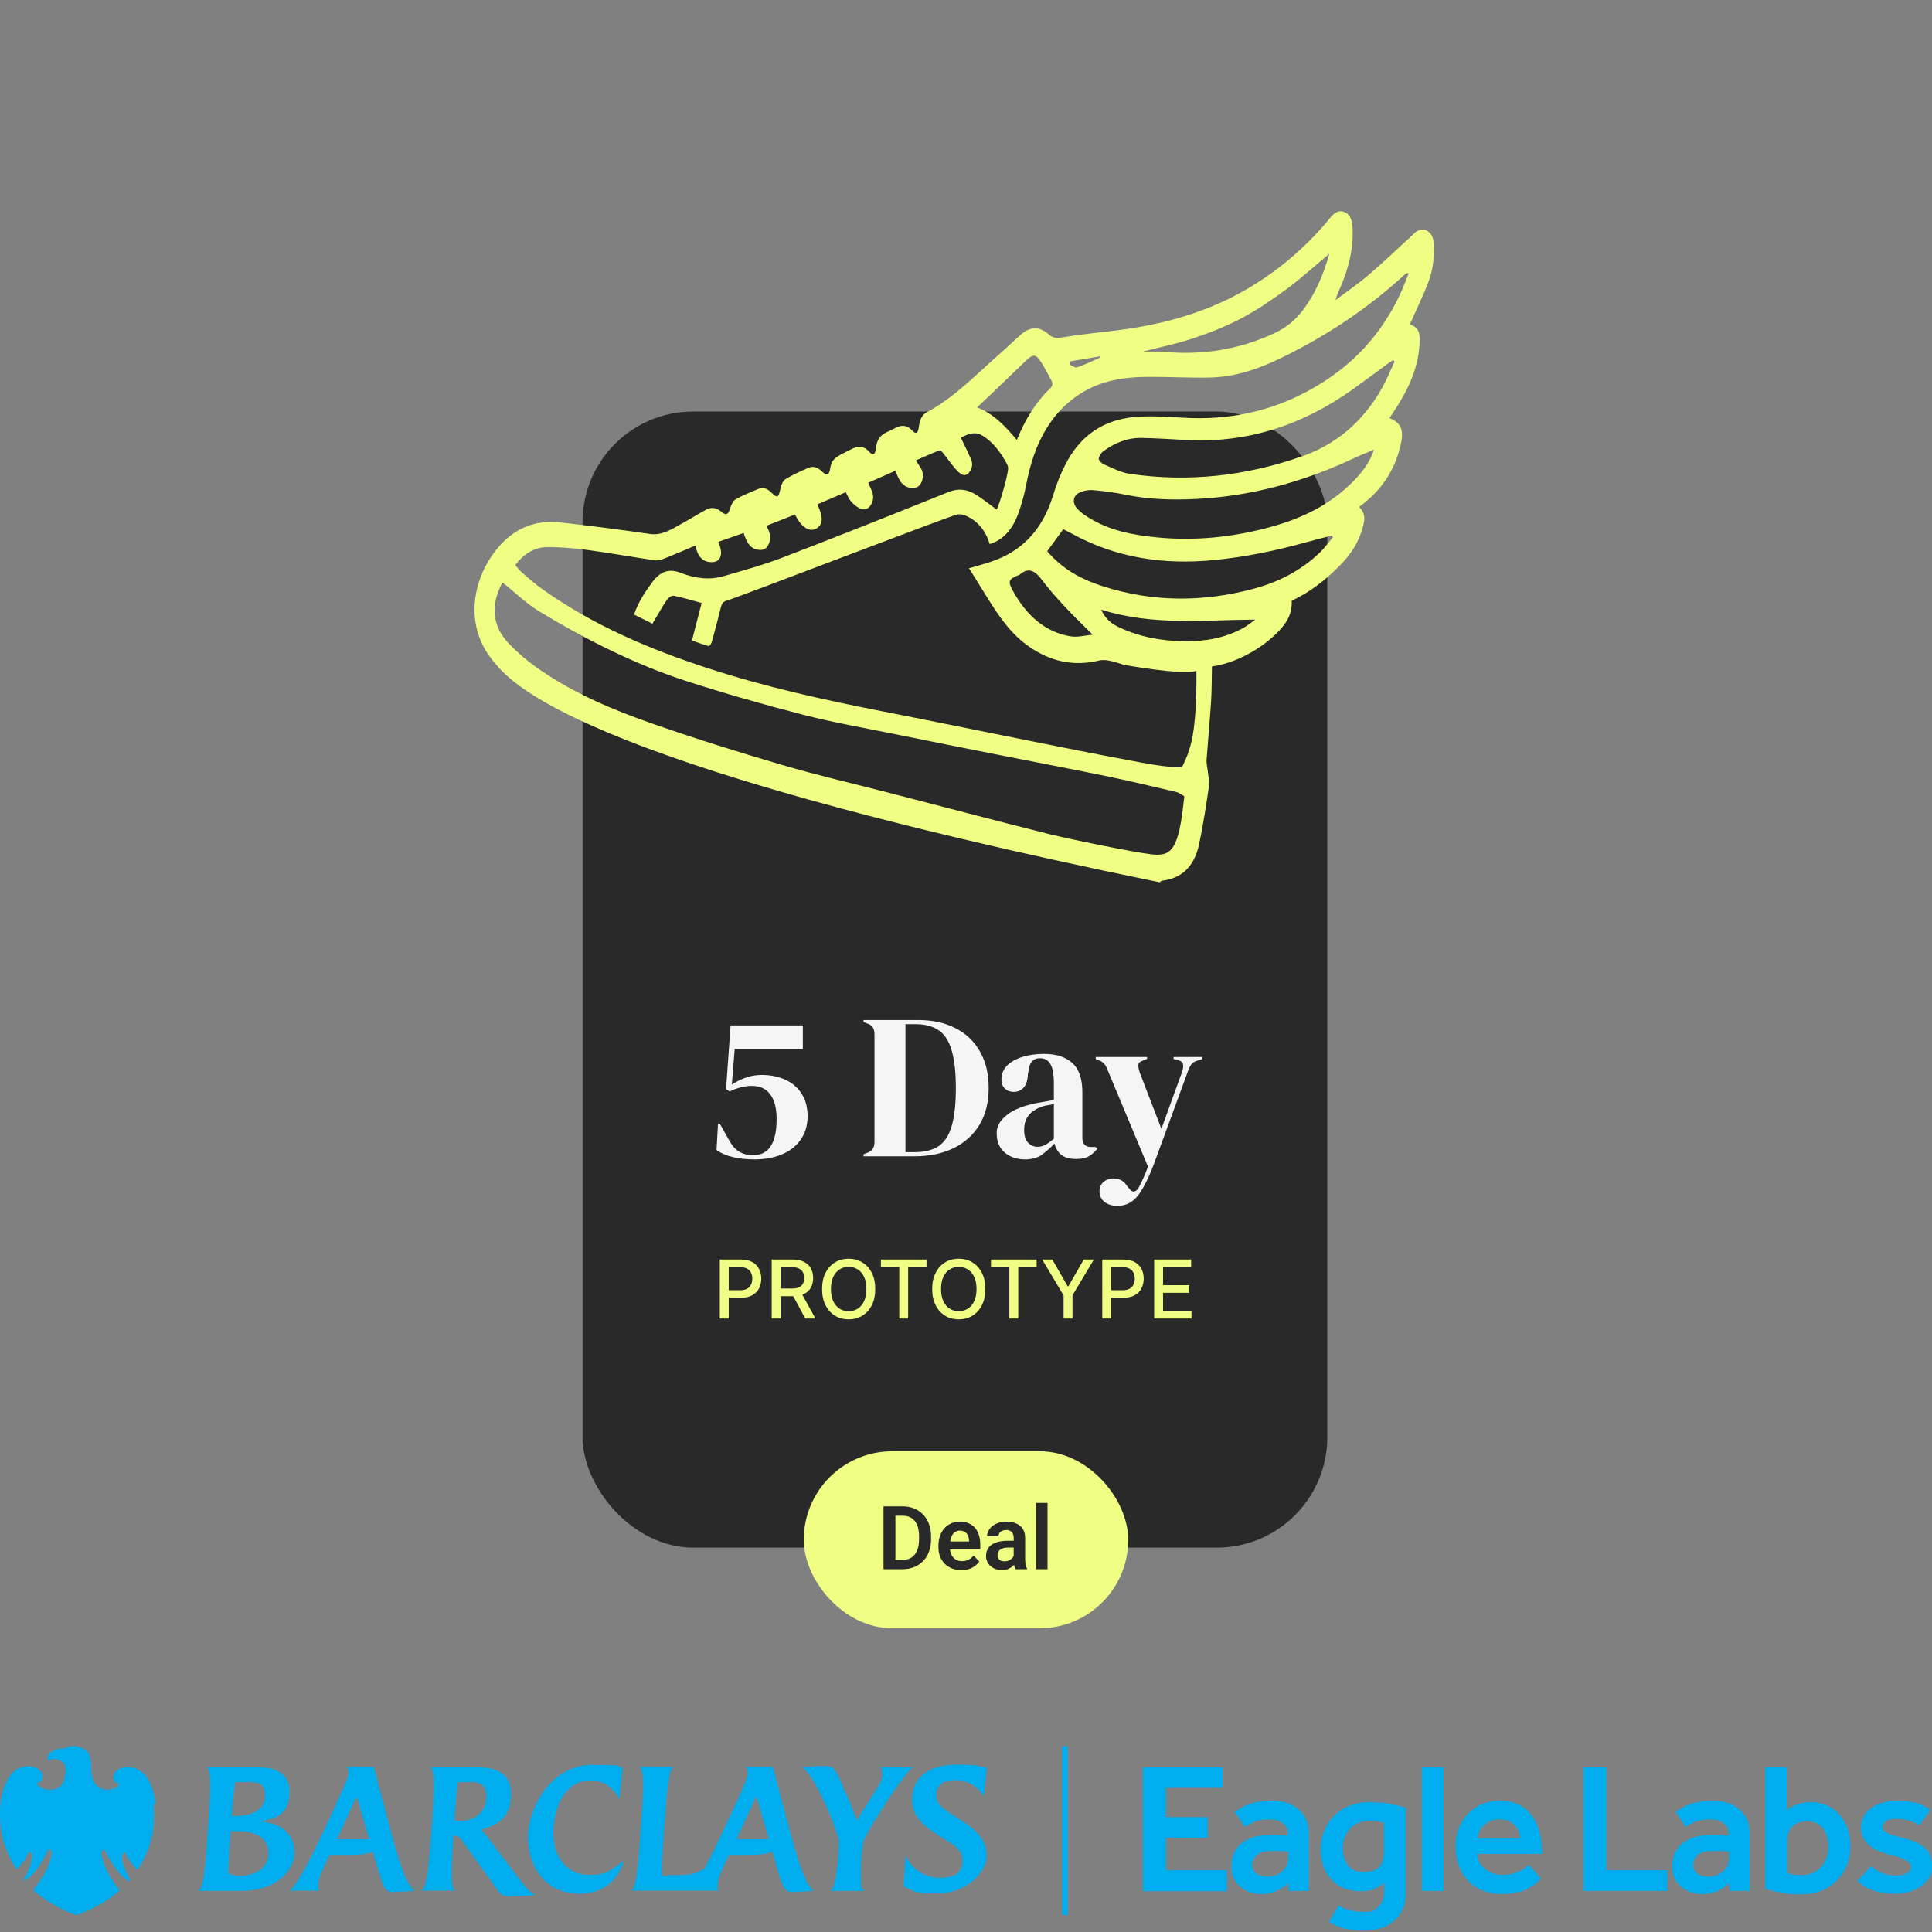 <?xml version="1.0" encoding="UTF-8"?> <svg xmlns="http://www.w3.org/2000/svg" width="262" height="262" viewBox="0 0 262 262" fill="none"><rect x="0" y="0" width="262" height="262" fill="#808080" stroke="none"/><rect x="79" y="55.806" width="101" height="154.068" rx="15" fill="#292929"></rect><rect x="110" y="197.806" width="42" height="22" rx="11" fill="#F0FF83"></rect><rect x="110" y="197.806" width="42" height="22" rx="11" stroke="#F0FF83" stroke-width="2"></rect><path d="M122.363 212.806H120.523L120.535 211.54H122.363C122.859 211.54 123.275 211.431 123.611 211.212C123.947 210.989 124.201 210.671 124.373 210.257C124.545 209.839 124.631 209.339 124.631 208.757V208.317C124.631 207.868 124.582 207.472 124.484 207.128C124.387 206.784 124.242 206.495 124.051 206.261C123.863 206.026 123.631 205.849 123.354 205.728C123.076 205.606 122.758 205.546 122.398 205.546H120.488V204.274H122.398C122.969 204.274 123.488 204.37 123.957 204.562C124.43 204.753 124.838 205.028 125.182 205.388C125.529 205.743 125.795 206.169 125.979 206.665C126.166 207.161 126.26 207.716 126.26 208.329V208.757C126.26 209.366 126.166 209.921 125.979 210.421C125.795 210.917 125.529 211.343 125.182 211.698C124.838 212.054 124.428 212.327 123.951 212.519C123.475 212.71 122.945 212.806 122.363 212.806ZM121.426 204.274V212.806H119.814V204.274H121.426ZM130.361 212.923C129.881 212.923 129.449 212.845 129.066 212.688C128.684 212.532 128.357 212.315 128.088 212.038C127.822 211.757 127.617 211.431 127.473 211.06C127.332 210.685 127.262 210.282 127.262 209.853V209.618C127.262 209.13 127.332 208.687 127.473 208.288C127.613 207.886 127.812 207.54 128.07 207.251C128.328 206.962 128.637 206.739 128.996 206.583C129.355 206.427 129.752 206.349 130.186 206.349C130.635 206.349 131.031 206.425 131.375 206.577C131.719 206.726 132.006 206.937 132.236 207.21C132.467 207.483 132.641 207.812 132.758 208.194C132.875 208.573 132.934 208.993 132.934 209.454V210.104H127.965V209.038H131.41V208.921C131.402 208.675 131.355 208.45 131.27 208.247C131.184 208.04 131.051 207.876 130.871 207.755C130.691 207.63 130.459 207.567 130.174 207.567C129.943 207.567 129.742 207.618 129.57 207.72C129.402 207.817 129.262 207.958 129.148 208.142C129.039 208.321 128.957 208.536 128.902 208.786C128.848 209.036 128.82 209.313 128.82 209.618V209.853C128.82 210.118 128.855 210.364 128.926 210.591C129 210.817 129.107 211.015 129.248 211.183C129.393 211.347 129.564 211.476 129.764 211.569C129.967 211.659 130.197 211.704 130.455 211.704C130.779 211.704 131.072 211.642 131.334 211.517C131.6 211.388 131.83 211.198 132.025 210.948L132.805 211.757C132.672 211.952 132.492 212.14 132.266 212.319C132.043 212.499 131.773 212.646 131.457 212.759C131.141 212.868 130.775 212.923 130.361 212.923ZM137.463 211.458V208.534C137.463 208.319 137.426 208.134 137.352 207.978C137.277 207.821 137.164 207.7 137.012 207.614C136.859 207.528 136.666 207.485 136.432 207.485C136.225 207.485 136.043 207.521 135.887 207.591C135.734 207.661 135.617 207.761 135.535 207.89C135.453 208.015 135.412 208.159 135.412 208.323H133.859C133.859 208.062 133.922 207.813 134.047 207.579C134.172 207.341 134.35 207.13 134.58 206.946C134.814 206.759 135.094 206.612 135.418 206.507C135.746 206.401 136.113 206.349 136.52 206.349C137 206.349 137.428 206.431 137.803 206.595C138.182 206.755 138.479 206.997 138.693 207.321C138.912 207.646 139.021 208.054 139.021 208.546V211.312C139.021 211.628 139.041 211.899 139.08 212.126C139.123 212.349 139.186 212.542 139.268 212.706V212.806H137.691C137.617 212.646 137.561 212.442 137.521 212.196C137.482 211.946 137.463 211.7 137.463 211.458ZM137.68 208.944L137.691 209.864H136.713C136.471 209.864 136.258 209.89 136.074 209.94C135.891 209.987 135.74 210.058 135.623 210.151C135.506 210.241 135.418 210.351 135.359 210.479C135.301 210.604 135.271 210.747 135.271 210.907C135.271 211.063 135.307 211.204 135.377 211.329C135.451 211.454 135.557 211.554 135.693 211.628C135.834 211.698 135.998 211.733 136.186 211.733C136.459 211.733 136.697 211.679 136.9 211.569C137.104 211.456 137.262 211.319 137.375 211.159C137.488 210.999 137.549 210.847 137.557 210.702L138.002 211.37C137.947 211.53 137.865 211.7 137.756 211.88C137.646 212.06 137.506 212.228 137.334 212.384C137.162 212.54 136.955 212.669 136.713 212.771C136.471 212.872 136.189 212.923 135.869 212.923C135.459 212.923 135.092 212.841 134.768 212.677C134.443 212.513 134.188 212.288 134 212.003C133.812 211.718 133.719 211.394 133.719 211.03C133.719 210.694 133.781 210.397 133.906 210.14C134.031 209.882 134.217 209.665 134.463 209.489C134.709 209.31 135.014 209.175 135.377 209.085C135.744 208.991 136.164 208.944 136.637 208.944H137.68ZM142.057 203.806V212.806H140.504V203.806H142.057Z" fill="#292929"></path><path d="M66.885 89.647C69.059 92.246 76.563 103.142 157.299 119.656C157.432 119.458 157.542 119.435 157.652 119.423C160.142 119.115 161.947 117.622 162.61 114.481C163.155 111.909 163.563 109.286 163.938 106.664C164.045 105.922 163.826 105.104 163.751 104.324C163.71 103.915 163.59 103.499 163.618 103.099C163.812 100.419 164.068 97.745 164.238 95.061C164.337 93.504 164.317 91.934 164.35 90.382C167.505 89.932 171.023 88.088 173.437 85.558C174.433 84.513 175.257 83.297 175.169 81.467C177.645 80.302 179.812 78.637 181.802 76.575C182.977 75.358 184.005 73.972 184.593 72.2C185.191 70.396 185.201 69.677 184.304 68.739C184.541 68.559 184.769 68.398 184.99 68.22C187.332 66.322 189.121 63.875 189.927 60.41C190.411 58.328 190.067 57.379 188.428 56.695C188.899 55.969 189.385 55.274 189.824 54.536C191.223 52.176 192.344 49.66 192.51 46.628C192.603 44.945 192.328 44.43 191.19 43.977C191.991 42.184 192.863 40.398 193.602 38.53C194.232 36.939 194.515 35.199 194.464 33.4C194.44 32.563 194.273 31.767 193.63 31.362C192.947 30.931 192.293 31.139 191.703 31.72C191.568 31.853 191.433 31.988 191.294 32.115C189.386 33.857 187.511 35.659 185.562 37.319C184.129 38.538 182.598 39.575 181.112 40.692C181.274 40.039 181.532 39.524 181.763 38.988C182.857 36.445 183.575 33.767 183.417 30.827C183.371 29.95 183.148 29.114 182.367 28.775C181.587 28.436 180.989 28.807 180.441 29.479C177.475 33.115 174.11 36.05 170.433 38.394C164.435 42.219 157.989 43.992 151.351 44.816C148.887 45.124 146.416 45.358 143.964 45.766C143.268 45.882 142.769 45.846 142.181 45.32C141.006 44.27 139.736 44.278 138.532 45.301C137.556 46.131 136.633 47.06 135.664 47.906C132.421 50.742 129.369 53.965 125.675 55.908C124.999 56.264 124.715 57.015 124.606 57.885C124.498 58.75 124.23 58.944 123.735 58.408C123.055 57.673 122.336 57.591 121.54 57.981C121.083 58.206 120.63 58.443 120.169 58.653C119.355 59.025 118.883 59.708 118.778 60.826C118.702 61.634 118.374 61.827 117.911 61.302C117.112 60.397 116.283 60.462 115.386 60.95C114.89 61.219 114.378 61.439 113.886 61.721C113.298 62.059 112.747 62.44 112.614 63.374C112.459 64.46 112.158 64.624 111.444 63.916C110.86 63.336 110.25 63.173 109.589 63.46C108.547 63.915 107.505 64.387 106.513 64.984C106.2 65.172 105.941 65.747 105.845 66.209C105.571 67.529 105.449 67.624 104.55 66.743C104.02 66.225 103.451 66.047 102.828 66.307C101.805 66.734 100.773 67.148 99.789 67.695C99.465 67.873 99.18 68.396 99.044 68.843C98.758 69.777 98.505 69.973 97.817 69.392C97.134 68.815 96.442 68.743 95.724 69.133C94.642 69.72 93.587 70.38 92.509 70.976C91.124 71.741 89.799 72.649 88.169 72.412C84.102 71.824 80.028 71.296 75.949 70.846C72.434 70.456 69.341 71.709 66.906 75.068C63.974 79.115 63.064 85.079 66.888 89.648L66.885 89.647ZM168.665 85.121C166.106 86.556 163.402 86.986 160.626 86.957C157.584 86.924 154.61 86.409 151.752 85.065C150.841 84.636 149.976 84.059 149.322 82.674C156.351 84.877 163.265 84.07 170.234 84.023C169.713 84.392 169.21 84.814 168.665 85.119L168.665 85.121ZM178.952 74.96C176.296 77.491 173.246 78.965 170.033 79.831C163.17 81.677 156.301 81.681 149.483 79.478C146.979 78.669 144.579 77.478 142.548 75.355C142.362 75.162 142.188 74.949 142.008 74.746C142.73 73.761 143.42 72.819 144.186 71.773C144.449 71.903 144.81 72.068 145.161 72.262C151.351 75.704 157.844 76.594 164.525 75.96C168.838 75.551 173.092 74.666 177.311 73.49C178.409 73.184 179.513 72.91 180.616 72.622C180.663 72.702 180.71 72.779 180.757 72.859C180.157 73.565 179.603 74.344 178.953 74.964L178.952 74.96ZM148.177 86.068C147.181 86.154 146.135 86.46 145.141 86.291C141.804 85.727 139.212 83.531 137.317 80.044C136.677 78.866 136.801 78.57 137.886 78.09C138.025 78.028 138.184 78.004 138.301 77.905C139.485 76.881 140.373 77.408 141.273 78.612C142.243 79.911 143.313 81.102 144.393 82.26C145.59 83.542 146.846 84.736 148.176 86.07L148.177 86.068ZM183.698 65.098C180.4 68.495 176.525 70.29 172.438 71.424C167.333 72.84 162.164 73.383 156.946 72.878C153.584 72.553 150.262 71.948 147.219 69.93C146.831 69.673 146.458 69.36 146.116 69.012C145.404 68.286 145.462 67.275 146.317 66.84C146.906 66.541 147.605 66.418 148.241 66.469C149.706 66.588 151.17 66.788 152.619 67.086C155.83 67.745 159.055 67.823 162.293 67.66C169.659 67.289 176.769 65.362 183.667 62.113C184.492 61.725 185.334 61.406 186.349 60.979C185.686 62.82 184.742 64.017 183.695 65.097L183.698 65.098ZM187.455 52.557C184.755 57.358 181.059 60.306 176.592 61.874C168.912 64.571 161.119 65.418 153.205 64.26C152.008 64.086 150.845 63.46 149.686 62.973C149.4 62.851 148.96 62.385 148.995 62.187C149.06 61.801 149.361 61.38 149.652 61.169C151.189 60.064 152.855 59.379 154.625 59.39C156.807 59.403 158.987 59.586 161.168 59.686C169.141 60.054 176.59 57.713 183.524 52.744C185.168 51.565 186.795 50.349 188.432 49.153C188.592 49.036 188.765 48.946 188.932 48.843C188.996 48.904 189.059 48.965 189.123 49.026C188.571 50.206 188.08 51.444 187.453 52.558L187.455 52.557ZM161.815 45.882C164.014 45.145 166.207 44.292 168.304 43.186C170.421 42.069 172.465 40.686 174.452 39.223C176.414 37.778 178.265 36.087 180.26 34.425C179.474 37.31 178.337 39.863 176.694 42.056C175.608 43.504 174.325 44.482 172.837 45.178C167.991 47.443 163.005 48.182 157.876 47.719C156.978 47.637 156.07 47.694 154.985 47.684C157.38 47.064 159.627 46.613 161.813 45.88L161.815 45.882ZM149.239 48.312C149.243 48.361 149.248 48.412 149.252 48.461C148.199 48.922 147.16 49.442 146.089 49.809C145.787 49.913 145.387 49.575 145.033 49.441C145.045 49.299 145.056 49.157 145.068 49.016C146.458 48.781 147.849 48.547 149.239 48.312ZM134.51 53.347C136.05 51.871 137.584 50.384 139.124 48.913C140.121 47.96 140.469 47.989 141.257 49.216C141.733 49.959 142.121 50.79 142.563 51.569C142.82 52.023 142.727 52.369 142.405 52.676C140.474 54.517 139.027 56.861 137.896 59.662C136.297 57.773 134.719 56.072 132.49 55.255C133.237 54.55 133.877 53.953 134.51 53.345L134.51 53.347ZM74.238 74.187C76.074 74.192 77.914 74.342 79.74 74.588C82.764 74.992 85.775 75.544 88.797 75.983C89.236 76.046 89.72 75.886 90.155 75.715C91.533 75.172 92.896 74.574 94.314 73.977C94.596 75.515 95.338 76.223 96.488 76.232C97.602 76.241 98.046 75.386 97.624 74.075C97.568 73.904 97.505 73.734 97.415 73.475C98.552 73.079 99.669 72.689 100.852 72.276C101.19 73.373 101.643 74.344 102.692 74.531C103.26 74.632 103.798 74.612 104.151 73.971C104.517 73.308 104.537 72.582 104.205 71.865C104.132 71.708 104.059 71.55 103.943 71.295C105.264 70.775 106.542 70.274 107.816 69.772C108.685 71.596 109.935 72.312 110.899 71.545C111.62 70.971 111.61 69.974 110.835 68.398C112.115 67.85 113.383 67.308 114.695 66.746C114.926 67.165 115.112 67.662 115.41 68.001C115.759 68.396 116.179 68.741 116.617 68.951C117.181 69.222 117.743 69.09 118.131 68.416C118.505 67.767 118.483 67.095 118.161 66.417C118.024 66.126 117.897 65.826 117.741 65.469C118.96 64.931 120.155 64.401 121.405 63.849C121.547 64.167 121.687 64.484 121.83 64.797C122.333 65.9 123.129 66.271 124.079 66.151C124.96 66.04 125.457 64.59 124.954 63.64C124.751 63.255 124.501 62.909 124.2 62.434C125.305 61.956 126.352 61.478 127.418 61.072C127.552 61.02 127.801 61.328 127.958 61.521C128.637 62.355 129.236 63.319 129.989 64.024C130.742 64.729 131.36 64.474 131.747 63.484C131.861 63.193 131.856 62.7 131.736 62.412C131.312 61.4 130.816 60.439 130.301 59.36C131.291 58.823 132.235 58.465 133.253 59.09C134.663 59.956 135.702 61.333 136.567 62.949C136.645 63.096 136.706 63.285 136.713 63.459C136.746 64.264 135.54 68.478 135.145 69.099C134.141 68.373 133.182 67.566 132.146 66.965C131.038 66.324 129.889 66.218 128.651 66.715C121.124 69.744 113.59 72.745 106.031 75.646C103.43 76.644 100.761 77.362 98.11 78.136C96.126 78.716 94.136 78.398 92.23 77.66C90.68 77.061 89.507 77.529 88.453 78.954C87.498 80.244 86.593 81.57 85.983 83.336C86.886 83.787 87.737 84.211 88.475 84.579C89.186 83.393 89.786 82.306 90.465 81.305C90.67 81.003 91.115 80.733 91.406 80.793C92.638 81.041 93.852 81.42 95.15 81.772C94.713 83.461 94.285 85.118 93.836 86.858C94.631 87.134 95.352 87.415 96.089 87.606C96.204 87.637 96.461 87.287 96.525 87.059C96.956 85.509 97.372 83.951 97.751 82.382C97.882 81.842 98.093 81.589 98.538 81.454C100.517 80.852 128.505 70.067 129.769 69.776C130.359 69.641 131.084 69.934 131.653 70.281C132.831 70.999 133.727 72.137 134.214 73.787C135.996 73.23 137.243 71.848 138.006 69.853C138.522 68.498 138.914 67.038 139.194 65.574C140.234 60.16 142.495 55.941 146.492 53.396C149.369 51.565 152.49 51.123 155.654 51.107C158.522 51.09 161.392 51.267 164.259 51.193C167.71 51.103 170.99 49.913 174.183 48.329C180.012 45.441 185.527 41.813 190.597 37.144C190.688 37.06 190.798 37.01 191.04 37.077C190.611 38.108 190.227 39.171 189.749 40.163C186.871 46.133 182.683 50.085 177.672 52.862C172.206 55.89 166.509 56.986 160.586 56.656C158.31 56.528 156.017 56.352 153.755 56.567C149.92 56.933 146.611 58.79 144.446 63.055C143.802 64.322 143.256 65.7 142.83 67.108C141.319 72.104 138.338 74.856 134.382 76.175C133.42 76.497 132.444 76.755 131.4 77.064C133.899 80.852 135.894 85.09 139.373 87.565C142.403 89.722 145.572 90.402 149.021 89.579C150.103 89.32 151.302 89.84 152.45 90.161C152.45 90.161 160.123 91.573 162.239 90.977C162.239 90.977 162.437 98.745 161.201 101.838C161.114 102.35 160.329 103.979 160.329 103.979C158.738 104.25 154.403 103.34 152.813 103.044C148.322 102.209 143.838 101.303 139.353 100.409C132.881 99.117 126.414 97.783 119.938 96.516C111.857 94.936 103.798 93.176 95.88 90.579C88.129 88.036 80.543 84.866 73.517 79.874C72.558 79.193 71.651 78.389 70.737 77.609C70.441 77.356 70.2 76.999 69.878 76.624C71.135 74.976 72.596 74.186 74.243 74.19L74.238 74.187ZM68.139 78.981C69.808 80.314 71.39 81.863 73.156 82.927C76.449 84.911 79.802 86.765 83.215 88.387C86.419 89.911 89.693 91.266 93.01 92.337C98.287 94.04 103.603 95.563 108.941 96.934C113.049 97.991 117.214 98.711 121.356 99.554C125.959 100.492 130.567 101.406 135.175 102.318C140.192 103.313 145.216 104.262 150.229 105.293C153.326 105.931 156.409 106.67 159.495 107.397C159.882 107.488 160.24 107.782 160.612 107.98C160.597 108.09 160.581 108.2 160.567 108.31C159.872 114.937 158.999 116.163 156.296 115.872C153.74 115.596 144.776 113.739 142.253 113.106C134.932 111.266 127.623 109.339 120.31 107.448C115.596 106.229 110.857 105.142 106.171 103.766C100.292 102.041 94.426 100.214 88.608 98.181C83.335 96.338 78.123 94.186 73.282 90.877C71.76 89.837 70.279 88.619 68.954 87.221C66.709 84.854 66.516 81.958 68.14 78.981L68.139 78.981Z" fill="#F0FF83"></path><path d="M102.322 157.226C101.24 157.226 100.269 157.123 99.41 156.918C98.57 156.731 97.824 156.414 97.17 155.966L97.366 152.438H97.646L98.934 154.734C99.308 155.406 99.765 155.9 100.306 156.218C100.848 156.516 101.445 156.666 102.098 156.666C104.245 156.666 105.318 155.032 105.318 151.766C105.318 150.291 105.029 149.171 104.45 148.406C103.89 147.64 103.05 147.258 101.93 147.258C101.408 147.258 100.885 147.332 100.362 147.482C99.858 147.612 99.392 147.79 98.962 148.014L98.458 147.706L99.074 139.054H108.874V142.246H99.634L99.242 147.09C99.672 146.772 100.25 146.474 100.978 146.194C101.706 145.914 102.472 145.774 103.274 145.774C104.488 145.774 105.561 145.988 106.494 146.418C107.446 146.847 108.184 147.482 108.706 148.322C109.248 149.143 109.518 150.16 109.518 151.374C109.518 152.624 109.201 153.688 108.566 154.566C107.95 155.443 107.101 156.106 106.018 156.554C104.936 157.002 103.704 157.226 102.322 157.226ZM117.106 156.806V156.526L117.694 156.302C118.292 156.059 118.59 155.583 118.59 154.874V140.258C118.59 139.511 118.292 139.035 117.694 138.83L117.106 138.606V138.326H124.498C126.477 138.326 128.176 138.699 129.594 139.446C131.032 140.174 132.133 141.228 132.898 142.61C133.682 143.972 134.074 145.615 134.074 147.538C134.074 149.498 133.654 151.168 132.814 152.55C131.974 153.931 130.798 154.986 129.286 155.714C127.793 156.442 126.029 156.806 123.994 156.806H117.106ZM122.79 156.246H123.994C125.338 156.246 126.421 155.984 127.242 155.462C128.064 154.92 128.661 154.024 129.034 152.774C129.426 151.504 129.622 149.768 129.622 147.566C129.622 145.363 129.426 143.636 129.034 142.386C128.661 141.116 128.073 140.22 127.27 139.698C126.468 139.156 125.413 138.886 124.106 138.886H122.79V156.246ZM138.994 157.226C137.911 157.226 136.996 156.918 136.25 156.302C135.522 155.686 135.158 154.799 135.158 153.642C135.158 152.764 135.606 151.962 136.502 151.234C137.398 150.487 138.807 149.927 140.73 149.554C141.028 149.498 141.364 149.442 141.738 149.386C142.111 149.311 142.503 149.236 142.914 149.162V146.95C142.914 145.68 142.755 144.794 142.438 144.29C142.139 143.767 141.663 143.506 141.01 143.506C140.562 143.506 140.207 143.655 139.946 143.954C139.684 144.234 139.516 144.728 139.442 145.438L139.386 145.746C139.348 146.548 139.152 147.136 138.798 147.51C138.443 147.883 138.004 148.07 137.482 148.07C136.996 148.07 136.595 147.92 136.278 147.622C135.96 147.323 135.802 146.922 135.802 146.418C135.802 145.652 136.063 145.008 136.586 144.486C137.127 143.963 137.836 143.571 138.714 143.31C139.591 143.048 140.543 142.918 141.57 142.918C143.231 142.918 144.51 143.328 145.406 144.15C146.32 144.952 146.778 146.268 146.778 148.098V154.286C146.778 155.126 147.17 155.546 147.954 155.546H148.57L148.822 155.77C148.467 156.218 148.075 156.563 147.646 156.806C147.235 157.048 146.647 157.17 145.882 157.17C145.06 157.17 144.407 156.983 143.922 156.61C143.455 156.218 143.147 155.704 142.998 155.07C142.438 155.667 141.859 156.18 141.262 156.61C140.683 157.02 139.927 157.226 138.994 157.226ZM140.702 155.518C141.075 155.518 141.42 155.434 141.738 155.266C142.074 155.079 142.466 154.799 142.914 154.426V149.722C142.727 149.759 142.54 149.796 142.354 149.834C142.167 149.871 141.952 149.908 141.71 149.946C140.851 150.17 140.16 150.552 139.638 151.094C139.134 151.616 138.882 152.326 138.882 153.222C138.882 153.987 139.059 154.566 139.414 154.958C139.768 155.331 140.198 155.518 140.702 155.518ZM151.536 163.526C150.79 163.526 150.192 163.339 149.744 162.966C149.315 162.592 149.1 162.116 149.1 161.538C149.1 161.015 149.287 160.595 149.66 160.278C150.034 159.96 150.454 159.802 150.92 159.802C151.387 159.802 151.779 159.895 152.096 160.082C152.414 160.287 152.694 160.576 152.936 160.95L153.132 161.174C153.543 161.734 153.954 161.724 154.364 161.146C154.532 160.866 154.719 160.492 154.924 160.026C155.148 159.578 155.4 158.971 155.68 158.206L150.248 145.214C150.118 144.859 149.978 144.579 149.828 144.374C149.679 144.15 149.436 143.963 149.1 143.814L148.596 143.618V143.338H155.568V143.59L155.008 143.814C154.598 143.944 154.383 144.159 154.364 144.458C154.364 144.738 154.439 145.092 154.588 145.522L157.5 153.082L160.272 145.438C160.422 145.008 160.478 144.654 160.44 144.374C160.403 144.075 160.17 143.87 159.74 143.758L159.152 143.618V143.338H163.044V143.618L162.428 143.814C161.999 143.944 161.7 144.131 161.532 144.374C161.364 144.616 161.206 144.952 161.056 145.382L156.548 157.674C155.82 159.634 155.092 161.099 154.364 162.07C153.636 163.04 152.694 163.526 151.536 163.526Z" fill="#F5F5F5"></path><path d="M97.615 178.806V170.806H100.467C101.089 170.806 101.605 170.919 102.014 171.146C102.423 171.372 102.729 171.682 102.932 172.075C103.135 172.466 103.236 172.906 103.236 173.396C103.236 173.888 103.133 174.33 102.928 174.724C102.725 175.114 102.417 175.424 102.006 175.653C101.597 175.88 101.083 175.993 100.463 175.993H98.502V174.97H100.354C100.747 174.97 101.066 174.902 101.311 174.767C101.555 174.629 101.735 174.441 101.85 174.204C101.964 173.967 102.021 173.698 102.021 173.396C102.021 173.093 101.964 172.825 101.85 172.591C101.735 172.356 101.554 172.173 101.307 172.04C101.062 171.907 100.739 171.841 100.338 171.841H98.822V178.806H97.615ZM104.651 178.806V170.806H107.503C108.123 170.806 108.637 170.912 109.046 171.126C109.457 171.34 109.765 171.635 109.968 172.013C110.171 172.388 110.272 172.821 110.272 173.313C110.272 173.803 110.17 174.234 109.964 174.606C109.761 174.976 109.453 175.264 109.042 175.47C108.633 175.675 108.119 175.778 107.499 175.778H105.339V174.739H107.39C107.78 174.739 108.098 174.683 108.343 174.571C108.59 174.459 108.771 174.297 108.886 174.083C109 173.869 109.058 173.613 109.058 173.313C109.058 173.011 108.999 172.75 108.882 172.528C108.767 172.307 108.586 172.138 108.339 172.021C108.094 171.901 107.772 171.841 107.374 171.841H105.858V178.806H104.651ZM108.601 175.196L110.577 178.806H109.202L107.265 175.196H108.601ZM118.69 174.806C118.69 175.66 118.534 176.394 118.222 177.009C117.909 177.621 117.481 178.092 116.937 178.423C116.395 178.751 115.779 178.915 115.089 178.915C114.396 178.915 113.778 178.751 113.233 178.423C112.692 178.092 112.265 177.619 111.952 177.005C111.64 176.39 111.483 175.657 111.483 174.806C111.483 173.951 111.64 173.218 111.952 172.606C112.265 171.992 112.692 171.521 113.233 171.192C113.778 170.862 114.396 170.696 115.089 170.696C115.779 170.696 116.395 170.862 116.937 171.192C117.481 171.521 117.909 171.992 118.222 172.606C118.534 173.218 118.69 173.951 118.69 174.806ZM117.495 174.806C117.495 174.155 117.39 173.606 117.179 173.161C116.97 172.713 116.684 172.375 116.319 172.146C115.957 171.914 115.547 171.798 115.089 171.798C114.628 171.798 114.216 171.914 113.854 172.146C113.493 172.375 113.206 172.713 112.995 173.161C112.787 173.606 112.683 174.155 112.683 174.806C112.683 175.457 112.787 176.006 112.995 176.454C113.206 176.899 113.493 177.238 113.854 177.47C114.216 177.699 114.628 177.813 115.089 177.813C115.547 177.813 115.957 177.699 116.319 177.47C116.684 177.238 116.97 176.899 117.179 176.454C117.39 176.006 117.495 175.457 117.495 174.806ZM119.457 171.845V170.806H125.648V171.845H123.152V178.806H121.949V171.845H119.457ZM133.622 174.806C133.622 175.66 133.466 176.394 133.153 177.009C132.841 177.621 132.412 178.092 131.868 178.423C131.326 178.751 130.711 178.915 130.021 178.915C129.328 178.915 128.709 178.751 128.165 178.423C127.623 178.092 127.196 177.619 126.884 177.005C126.571 176.39 126.415 175.657 126.415 174.806C126.415 173.951 126.571 173.218 126.884 172.606C127.196 171.992 127.623 171.521 128.165 171.192C128.709 170.862 129.328 170.696 130.021 170.696C130.711 170.696 131.326 170.862 131.868 171.192C132.412 171.521 132.841 171.992 133.153 172.606C133.466 173.218 133.622 173.951 133.622 174.806ZM132.427 174.806C132.427 174.155 132.321 173.606 132.11 173.161C131.902 172.713 131.616 172.375 131.251 172.146C130.889 171.914 130.479 171.798 130.021 171.798C129.56 171.798 129.148 171.914 128.786 172.146C128.424 172.375 128.138 172.713 127.927 173.161C127.718 173.606 127.614 174.155 127.614 174.806C127.614 175.457 127.718 176.006 127.927 176.454C128.138 176.899 128.424 177.238 128.786 177.47C129.148 177.699 129.56 177.813 130.021 177.813C130.479 177.813 130.889 177.699 131.251 177.47C131.616 177.238 131.902 176.899 132.11 176.454C132.321 176.006 132.427 175.457 132.427 174.806ZM134.389 171.845V170.806H140.58V171.845H138.084V178.806H136.881V171.845H134.389ZM141.331 170.806H142.702L144.792 174.442H144.878L146.968 170.806H148.339L145.437 175.665V178.806H144.233V175.665L141.331 170.806ZM149.479 178.806V170.806H152.33C152.952 170.806 153.468 170.919 153.877 171.146C154.286 171.372 154.592 171.682 154.795 172.075C154.998 172.466 155.1 172.906 155.1 173.396C155.1 173.888 154.997 174.33 154.791 174.724C154.588 175.114 154.281 175.424 153.869 175.653C153.46 175.88 152.946 175.993 152.326 175.993H150.365V174.97H152.217C152.61 174.97 152.929 174.902 153.174 174.767C153.419 174.629 153.598 174.441 153.713 174.204C153.827 173.967 153.885 173.698 153.885 173.396C153.885 173.093 153.827 172.825 153.713 172.591C153.598 172.356 153.417 172.173 153.17 172.04C152.925 171.907 152.602 171.841 152.201 171.841H150.686V178.806H149.479ZM156.515 178.806V170.806H161.53V171.845H157.722V174.282H161.269V175.317H157.722V177.767H161.577V178.806H156.515Z" fill="#F0FF83"></path><g clip-path="url(#clip0_700_791)"><path d="M154.984 256.432V239.648H165.786V242.452H158.12V246.424H163.773V249.228H158.12V253.628H166.367V256.471H154.984V256.432Z" fill="#00AEEF"></path><path d="M174.769 256.432L174.691 255.342C174.381 255.731 173.878 256.082 173.22 256.393C172.562 256.705 171.826 256.86 171.052 256.86C170.277 256.86 169.774 256.744 169.155 256.471C168.535 256.198 167.993 255.77 167.606 255.225C167.18 254.641 166.986 253.94 166.986 253.044C166.986 251.72 167.451 250.669 168.419 249.929C169.387 249.189 170.626 248.839 172.136 248.839C173.646 248.839 172.755 248.839 173.142 248.839C173.53 248.839 174.033 248.877 174.652 248.916V248.644C174.652 248.06 174.42 247.592 173.956 247.242C173.491 246.892 172.871 246.736 172.136 246.736C171.4 246.736 170.626 246.853 170.122 247.047C169.619 247.281 169.193 247.515 168.806 247.748L167.451 245.723C167.761 245.49 168.148 245.256 168.574 245.022C169 244.789 169.542 244.594 170.161 244.438C170.781 244.282 171.594 244.205 172.523 244.205C174.033 244.205 175.233 244.594 176.124 245.412C177.014 246.191 177.479 247.242 177.479 248.488V256.432H174.73H174.769ZM174.691 252.265V251.097C174.304 251.097 173.878 251.019 173.452 251.019H172.407C171.439 251.019 170.781 251.214 170.393 251.603C170.006 251.993 169.813 252.421 169.813 252.888C169.813 253.356 170.006 253.784 170.355 254.057C170.703 254.329 171.245 254.485 171.942 254.485C172.639 254.485 172.833 254.368 173.259 254.173C173.685 253.979 173.994 253.706 174.265 253.356C174.536 253.005 174.652 252.655 174.652 252.265H174.691Z" fill="#00AEEF"></path><path d="M180.228 260.559L181.544 258.379C182.435 259.002 183.558 259.274 184.99 259.274C186.423 259.274 186.384 259.041 186.926 258.573C187.429 258.106 187.7 257.444 187.7 256.626V255.341C187.313 255.653 186.849 255.925 186.384 256.159C185.919 256.393 185.261 256.471 184.487 256.471C183.364 256.471 182.396 256.237 181.583 255.731C180.77 255.224 180.15 254.562 179.724 253.706C179.299 252.849 179.105 251.837 179.105 250.746C179.105 249.656 179.376 248.488 179.918 247.553C180.46 246.58 181.234 245.84 182.202 245.256C183.209 244.71 184.371 244.399 185.726 244.399C187.081 244.399 187.7 244.477 188.552 244.633C189.404 244.788 190.101 244.983 190.643 245.178V256.665C190.643 257.756 190.411 258.69 189.907 259.469C189.404 260.248 188.746 260.832 187.933 261.221C187.081 261.611 186.113 261.805 185.029 261.805C183.945 261.805 182.861 261.689 182.125 261.494C181.389 261.26 180.77 260.988 180.228 260.598V260.559ZM187.662 251.447V247.203C187.429 247.125 187.197 247.047 186.926 247.008C186.694 246.969 186.268 246.93 185.764 246.93C184.951 246.93 184.293 247.086 183.751 247.436C183.209 247.787 182.783 248.215 182.512 248.799C182.241 249.344 182.086 249.967 182.086 250.629C182.086 251.291 182.319 252.304 182.744 252.927C183.209 253.55 183.906 253.862 184.913 253.862C186.732 253.862 187.623 253.044 187.623 251.447H187.662Z" fill="#00AEEF"></path><path d="M192.811 256.432V239.648H195.754V256.432H192.811Z" fill="#00AEEF"></path><path d="M207.369 252.927L208.957 254.758C208.918 254.796 208.763 254.952 208.531 255.186C208.298 255.42 207.989 255.653 207.563 255.926C207.137 256.198 206.595 256.432 205.937 256.588C205.278 256.744 204.504 256.86 203.575 256.86C202.646 256.86 201.252 256.588 200.322 256.043C199.393 255.497 198.658 254.719 198.154 253.745C197.651 252.772 197.38 251.642 197.38 250.396C197.38 249.15 197.651 248.177 198.154 247.242C198.658 246.307 199.354 245.568 200.245 245.022C201.136 244.477 202.181 244.205 203.342 244.205C204.504 244.205 205.356 244.399 206.053 244.789C206.788 245.178 207.369 245.684 207.834 246.346C208.298 247.008 208.608 247.709 208.802 248.527C208.995 249.345 209.111 250.163 209.111 250.98V251.409H200.361C200.361 251.993 200.516 252.46 200.864 252.888C201.174 253.317 201.6 253.667 202.103 253.901C202.607 254.134 203.11 254.251 203.613 254.251C204.388 254.251 205.007 254.173 205.511 253.979C206.014 253.784 206.401 253.589 206.711 253.395C207.021 253.161 207.214 253.005 207.369 252.849V252.927ZM200.361 249.306H206.13C206.13 248.916 206.014 248.488 205.82 248.099C205.627 247.709 205.317 247.359 204.891 247.125C204.504 246.853 204.001 246.736 203.381 246.736C202.762 246.736 202.181 246.853 201.755 247.125C201.329 247.398 200.981 247.709 200.748 248.099C200.516 248.488 200.4 248.877 200.4 249.306H200.361Z" fill="#00AEEF"></path><path d="M214.726 256.432V239.648H217.862V253.628H226.109V256.432H214.726Z" fill="#00AEEF"></path><path d="M234.549 256.432L234.471 255.342C234.162 255.731 233.658 256.082 233 256.393C232.342 256.705 231.606 256.86 230.832 256.86C230.058 256.86 229.554 256.744 228.935 256.471C228.315 256.198 227.773 255.77 227.386 255.225C226.96 254.641 226.767 253.94 226.767 253.044C226.767 251.72 227.231 250.669 228.199 249.929C229.167 249.189 230.406 248.839 231.916 248.839C233.426 248.839 232.536 248.839 232.923 248.839C233.31 248.839 233.813 248.877 234.433 248.916V248.644C234.433 248.06 234.2 247.592 233.736 247.242C233.271 246.892 232.652 246.736 231.916 246.736C231.18 246.736 230.406 246.853 229.903 247.047C229.399 247.281 228.974 247.515 228.586 247.748L227.231 245.723C227.541 245.49 227.928 245.256 228.354 245.022C228.78 244.789 229.322 244.594 229.941 244.438C230.561 244.282 231.374 244.205 232.303 244.205C233.813 244.205 235.013 244.594 235.904 245.412C236.795 246.191 237.259 247.242 237.259 248.488V256.432H234.51H234.549ZM234.471 252.265V251.097C234.084 251.097 233.658 251.019 233.232 251.019H232.187C231.219 251.019 230.561 251.214 230.174 251.603C229.787 251.993 229.593 252.421 229.593 252.888C229.593 253.356 229.787 253.784 230.135 254.057C230.484 254.329 231.026 254.485 231.722 254.485C232.419 254.485 232.613 254.368 233.039 254.173C233.465 253.979 233.775 253.706 234.046 253.356C234.317 253.005 234.433 252.655 234.433 252.265H234.471Z" fill="#00AEEF"></path><path d="M239.389 256.081V239.648H242.331V245.451C242.525 245.256 242.912 245.022 243.493 244.789C244.074 244.555 244.732 244.399 245.545 244.399C246.668 244.399 247.636 244.672 248.449 245.217C249.262 245.762 249.881 246.502 250.307 247.398C250.733 248.293 250.927 249.306 250.927 250.435C250.927 251.564 250.656 252.694 250.114 253.667C249.571 254.641 248.797 255.419 247.829 256.004C246.861 256.588 245.661 256.899 244.306 256.899C242.951 256.899 242.331 256.821 241.479 256.666C240.628 256.51 239.931 256.315 239.389 256.12V256.081ZM242.37 249.578V254.018C242.602 254.095 242.835 254.134 243.106 254.212C243.338 254.251 243.764 254.29 244.267 254.29C245.08 254.29 245.738 254.095 246.28 253.745C246.823 253.395 247.248 252.927 247.519 252.343C247.79 251.759 247.945 251.136 247.945 250.474C247.945 249.812 247.829 249.306 247.636 248.761C247.442 248.215 247.132 247.787 246.706 247.476C246.28 247.164 245.738 246.969 245.08 246.969C244.422 246.969 243.531 247.203 243.067 247.67C242.602 248.138 242.37 248.761 242.37 249.578Z" fill="#00AEEF"></path><path d="M251.972 254.991L253.753 253.044C254.102 253.395 254.566 253.706 255.147 253.979C255.689 254.212 256.347 254.329 257.044 254.329C257.741 254.329 258.206 254.251 258.554 254.056C258.941 253.862 259.135 253.589 259.135 253.239C259.135 252.888 259.057 252.81 258.903 252.616C258.748 252.421 258.477 252.265 258.051 252.071C257.625 251.876 257.005 251.72 256.115 251.486C255.612 251.37 255.031 251.136 254.45 250.863C253.869 250.591 253.366 250.201 252.979 249.734C252.592 249.267 252.359 248.605 252.359 247.865C252.359 247.125 252.592 246.385 253.056 245.84C253.521 245.295 254.14 244.866 254.876 244.594C255.612 244.321 256.386 244.166 257.16 244.166C257.935 244.166 259.096 244.282 259.832 244.477C260.567 244.711 261.226 245.022 261.768 245.451L260.258 247.553C259.948 247.32 259.522 247.086 258.98 246.93C258.438 246.736 257.857 246.658 257.16 246.658C256.463 246.658 255.999 246.775 255.728 246.969C255.457 247.164 255.302 247.437 255.302 247.748C255.302 248.06 255.534 248.41 255.999 248.605C256.463 248.799 257.16 249.033 258.128 249.267C259.329 249.539 260.258 249.968 260.955 250.513C261.652 251.058 262 251.915 262 253.083C262 254.251 261.768 254.485 261.303 255.069C260.839 255.614 260.219 256.081 259.483 256.354C258.709 256.666 257.896 256.821 256.967 256.821C256.037 256.821 254.876 256.666 253.985 256.354C253.095 256.042 252.359 255.575 251.856 254.991H251.972Z" fill="#00AEEF"></path><path d="M32.752 256.432H26.905C27.641 255.77 27.834 253.239 28.144 248.76L28.222 247.709C28.377 245.178 28.531 243.192 28.493 241.829C28.493 240.661 28.338 239.882 28.028 239.648H34.571C36.12 239.648 39.256 239.726 39.256 242.997C39.256 246.268 37.243 246.541 35.385 247.008C37.979 247.281 39.914 248.527 39.914 251.214C39.914 253.901 37.204 256.432 32.713 256.432M32.481 248.332H31.28L31.087 250.824C31.009 251.915 30.971 252.81 30.932 253.901C30.932 254.056 31.397 254.368 32.519 254.368C34.842 254.368 36.391 253.2 36.391 251.253C36.391 249.306 34.649 248.332 32.442 248.332M33.023 241.673C32.713 241.673 32.248 241.673 31.861 241.712C31.706 242.88 31.59 244.01 31.513 245.256C31.513 245.256 31.435 246.307 31.435 246.268H31.861C33.991 246.268 35.926 245.528 35.926 243.581C35.926 241.634 34.997 241.673 33.023 241.673ZM53.659 256.588C52.227 256.588 52.111 256.549 50.988 252.577L50.562 251.097C49.865 251.447 48.626 251.564 46.651 251.564H44.677L44.328 252.304C43.98 253.083 43.128 254.679 43.167 255.614C43.167 255.848 43.167 256.042 43.283 256.393H39.295C40.456 255.264 41.889 252.577 43.902 248.254L45.064 245.762C46.109 243.503 47.271 240.933 47.271 240.544C47.271 240.155 47.193 239.921 47.039 239.609H50.678C50.678 239.609 51.646 243.231 52.459 246.268L53.156 248.916C54.395 253.394 55.169 255.575 56.215 256.393C55.285 256.51 54.124 256.549 53.659 256.549M48.394 243.581L45.684 249.422H50.059L48.355 243.581M69.456 257.172C68.217 257.172 67.907 256.977 67.52 256.393L62.836 249.851C62.487 249.345 62.177 248.916 61.596 248.916H61.48L61.403 250.162C61.287 251.876 61.248 253.239 61.248 254.29C61.248 255.419 61.403 256.12 61.713 256.393H57.183C57.841 255.809 58.073 253.862 58.46 248.722L58.538 247.67C58.693 245.139 58.847 243.192 58.809 241.829C58.809 240.622 58.654 239.882 58.344 239.648H64.5C66.514 239.648 69.301 239.999 69.301 243.27C69.301 246.541 67.52 247.437 65.275 248.137C65.507 248.332 65.856 248.838 66.126 249.15L69.534 253.667C71.663 256.471 71.818 256.588 72.592 256.977C71.624 257.094 70.385 257.133 69.534 257.133M63.416 241.673C62.99 241.673 62.526 241.673 62.1 241.712C61.984 242.413 61.867 243.659 61.713 245.684L61.635 246.852C61.867 246.891 62.139 246.93 62.41 246.93C64.5 246.93 65.933 245.684 65.933 243.737C65.933 241.79 65.042 241.673 63.455 241.673M78.361 256.782C74.064 256.782 71.586 253.2 71.586 249.228C71.586 245.256 74.606 239.337 80.336 239.337C86.066 239.337 82.969 239.687 84.44 239.687L84.014 243.971C83.201 242.452 81.846 241.44 80.065 241.44C76.503 241.44 75.032 245.334 75.032 248.644C75.032 251.954 77.045 254.251 79.716 254.251C82.388 254.251 82.427 253.862 84.595 252.343C83.743 255.147 81.73 256.821 78.4 256.821M107.826 256.588C106.393 256.588 106.277 256.549 105.154 252.577L104.728 251.097C104.031 251.447 102.792 251.564 100.818 251.564H98.843L98.495 252.304C97.991 253.394 97.333 254.718 97.333 255.614C97.333 256.51 97.333 256.081 97.449 256.393H85.64C86.299 255.614 86.531 253.161 86.841 248.722L86.918 247.67C87.073 245.139 87.228 243.153 87.189 241.79C87.189 240.661 87.073 239.96 86.763 239.609H91.332C90.674 240.116 90.441 242.803 90.132 247.281L90.054 248.332C89.938 249.968 89.744 251.681 89.744 253.356C89.744 255.03 90.054 254.29 90.829 254.29C93.616 254.29 94.313 254.212 95.552 253.356C96.326 251.915 97.217 250.123 98.069 248.254L99.23 245.762C100.353 243.426 101.398 241.011 101.398 240.544C101.398 240.077 101.321 239.921 101.166 239.609H104.806C104.806 239.609 106.277 245.1 106.587 246.268L107.284 248.916C108.523 253.394 109.297 255.575 110.342 256.393C109.491 256.51 108.252 256.549 107.787 256.549M102.56 243.581L99.888 249.422H104.264L102.56 243.581ZM118.318 247.398C117.931 248.06 117.428 248.955 117.118 249.578C116.847 250.824 116.731 252.46 116.731 254.29C116.731 256.12 116.847 256.081 117.195 256.432H112.665C113.478 255.653 113.788 250.98 113.749 249.5C113.13 247.398 112.317 245.373 111.078 242.919C110.304 241.362 109.336 239.921 108.755 239.648C109.762 239.57 111.078 239.493 111.697 239.493C112.82 239.493 113.13 239.648 113.827 241.167C114.911 243.62 115.724 245.489 116.189 246.852C117.35 245.022 118.125 243.815 119.17 242.102C119.441 241.673 119.635 241.167 119.635 240.661C119.635 240.155 119.557 239.843 119.402 239.648H123.894C123.042 239.843 119.131 245.996 118.318 247.398ZM133.418 243.62C132.721 242.374 131.25 241.401 129.624 241.401C127.998 241.401 126.952 241.985 126.952 243.503C126.952 245.022 128.54 245.645 130.166 246.736C131.947 247.865 133.805 249.267 133.805 251.681C133.805 254.095 130.747 256.782 127.223 256.782C123.7 256.782 124.242 256.51 122.538 255.848L122.809 251.642C123.623 253.317 125.171 254.641 127.456 254.641C129.74 254.641 130.514 253.784 130.514 252.304C130.514 250.824 129.469 250.279 128.153 249.461C125.442 247.826 123.7 246.502 123.7 244.088C123.7 240.505 126.681 239.298 129.779 239.298C132.876 239.298 132.721 239.648 133.844 239.648L133.418 243.62ZM20.827 244.672C20.943 245.762 20.865 246.658 20.827 247.475C20.71 248.838 20.478 249.656 20.168 250.552C19.82 251.447 19.433 252.343 18.968 253.044C18.813 253.317 18.736 253.511 18.658 253.589C18.62 253.55 18.542 253.433 18.387 253.317C18.194 253.122 17.69 252.46 17.536 252.265C17.419 252.07 17.148 251.642 16.994 251.331L16.916 251.175L16.761 251.292C16.606 251.408 16.529 251.642 16.529 251.876C16.529 252.07 16.568 252.304 16.684 252.771C16.839 253.239 17.071 253.823 17.342 254.329C17.342 254.407 17.419 254.446 17.458 254.524C17.652 254.874 17.729 255.03 17.613 255.108H17.574C17.458 255.108 17.265 254.991 17.032 254.835C16.839 254.679 16.258 254.212 15.561 253.239C15.058 252.499 14.632 251.798 14.245 250.941L14.167 250.824C14.167 250.824 14.09 250.824 14.012 250.902C13.973 250.902 13.896 250.98 13.857 251.019C13.78 251.175 13.741 251.331 13.78 251.564C13.857 252.07 14.128 252.849 14.361 253.394C14.748 254.329 15.522 255.419 16.064 256.12L16.142 256.198L16.258 256.315C16.219 256.354 16.103 256.471 15.948 256.588L15.755 256.743C15.019 257.366 14.283 257.873 13.393 258.34C12.696 258.729 11.302 259.43 10.373 259.703C9.444 259.469 8.05 258.729 7.353 258.34C6.462 257.834 5.765 257.366 4.991 256.743L4.797 256.588C4.643 256.471 4.565 256.393 4.488 256.315C4.488 256.315 4.643 256.12 4.681 256.081C5.223 255.341 5.998 254.29 6.385 253.356C6.617 252.81 6.927 252.032 7.004 251.486C7.004 251.292 7.004 251.097 6.927 250.941C6.888 250.863 6.811 250.824 6.733 250.785H6.617C6.617 250.746 6.54 250.863 6.54 250.863C6.152 251.72 5.727 252.421 5.223 253.161C4.526 254.134 3.984 254.602 3.752 254.757C3.52 254.952 3.287 255.03 3.21 255.03C3.133 254.952 3.21 254.796 3.404 254.446C3.404 254.407 3.481 254.329 3.52 254.251C3.791 253.745 4.023 253.161 4.178 252.694C4.294 252.265 4.333 252.032 4.371 251.798C4.371 251.564 4.294 251.37 4.139 251.214L3.984 251.097L3.907 251.253C3.752 251.564 3.481 251.954 3.365 252.187C3.21 252.382 2.707 253.083 2.513 253.239C2.397 253.356 2.319 253.433 2.242 253.511C2.165 253.433 2.087 253.239 1.932 253.005C1.468 252.265 1.042 251.37 0.732 250.474C0.422 249.578 0.19 248.76 0.074 247.398C-0.004 246.58 -0.042 245.645 0.074 244.594C0.19 243.503 0.461 242.452 0.848 241.673C1.39 240.544 2.087 239.921 2.939 239.648C3.171 239.57 3.481 239.532 3.868 239.532C4.565 239.532 5.107 239.765 5.494 240.194C5.727 240.427 5.804 240.817 5.727 241.167C5.649 241.479 5.456 241.673 5.146 241.79C5.068 241.79 4.991 241.829 4.991 241.829C4.991 241.829 4.991 241.868 5.068 241.985C5.339 242.413 5.881 242.686 6.617 242.686C7.353 242.686 6.966 242.686 7.159 242.686C8.205 242.53 8.669 241.868 8.863 240.583C8.94 240.077 8.979 239.648 8.669 239.142C8.437 238.792 7.817 238.558 7.314 238.558C6.888 238.558 6.656 238.675 6.54 238.831C6.54 238.831 6.54 238.792 6.501 238.753C6.462 238.636 6.424 238.519 6.462 238.285C6.501 238.013 6.733 237.74 6.849 237.662C7.082 237.468 7.353 237.273 7.817 237.195C8.011 237.156 8.243 237.117 8.514 237.117H8.824C8.824 237.117 8.863 237.117 8.901 237.078C9.056 236.884 9.289 236.806 9.753 236.806C10.102 236.806 10.528 236.806 10.915 236.961C11.225 237.078 11.379 237.156 11.573 237.273C11.805 237.429 11.999 237.701 12.115 237.974C12.27 238.402 12.347 238.908 12.347 239.493C12.347 240.661 12.541 241.401 12.851 241.829C13.393 242.53 13.857 242.686 14.399 242.686H14.477C15.522 242.686 15.909 242.374 16.064 242.102C16.064 242.102 16.142 241.985 16.18 241.907C16.064 241.907 15.948 241.868 15.948 241.868C15.677 241.751 15.483 241.556 15.406 241.284C15.329 240.933 15.406 240.583 15.638 240.31C16.142 239.726 16.877 239.648 17.265 239.648H17.303C17.613 239.648 17.923 239.687 18.194 239.765C18.581 239.882 18.929 240.077 19.2 240.271C19.742 240.7 20.091 241.284 20.323 241.751C20.71 242.53 20.981 243.62 21.098 244.672H20.827Z" fill="#00AEEF"></path><path d="M144.801 236.806H144.027V259.703H144.801V236.806Z" fill="#00AEEF"></path></g><defs><clipPath id="clip0_700_791"><rect width="262" height="25" fill="white" transform="translate(0 236.806)"></rect></clipPath></defs></svg> 